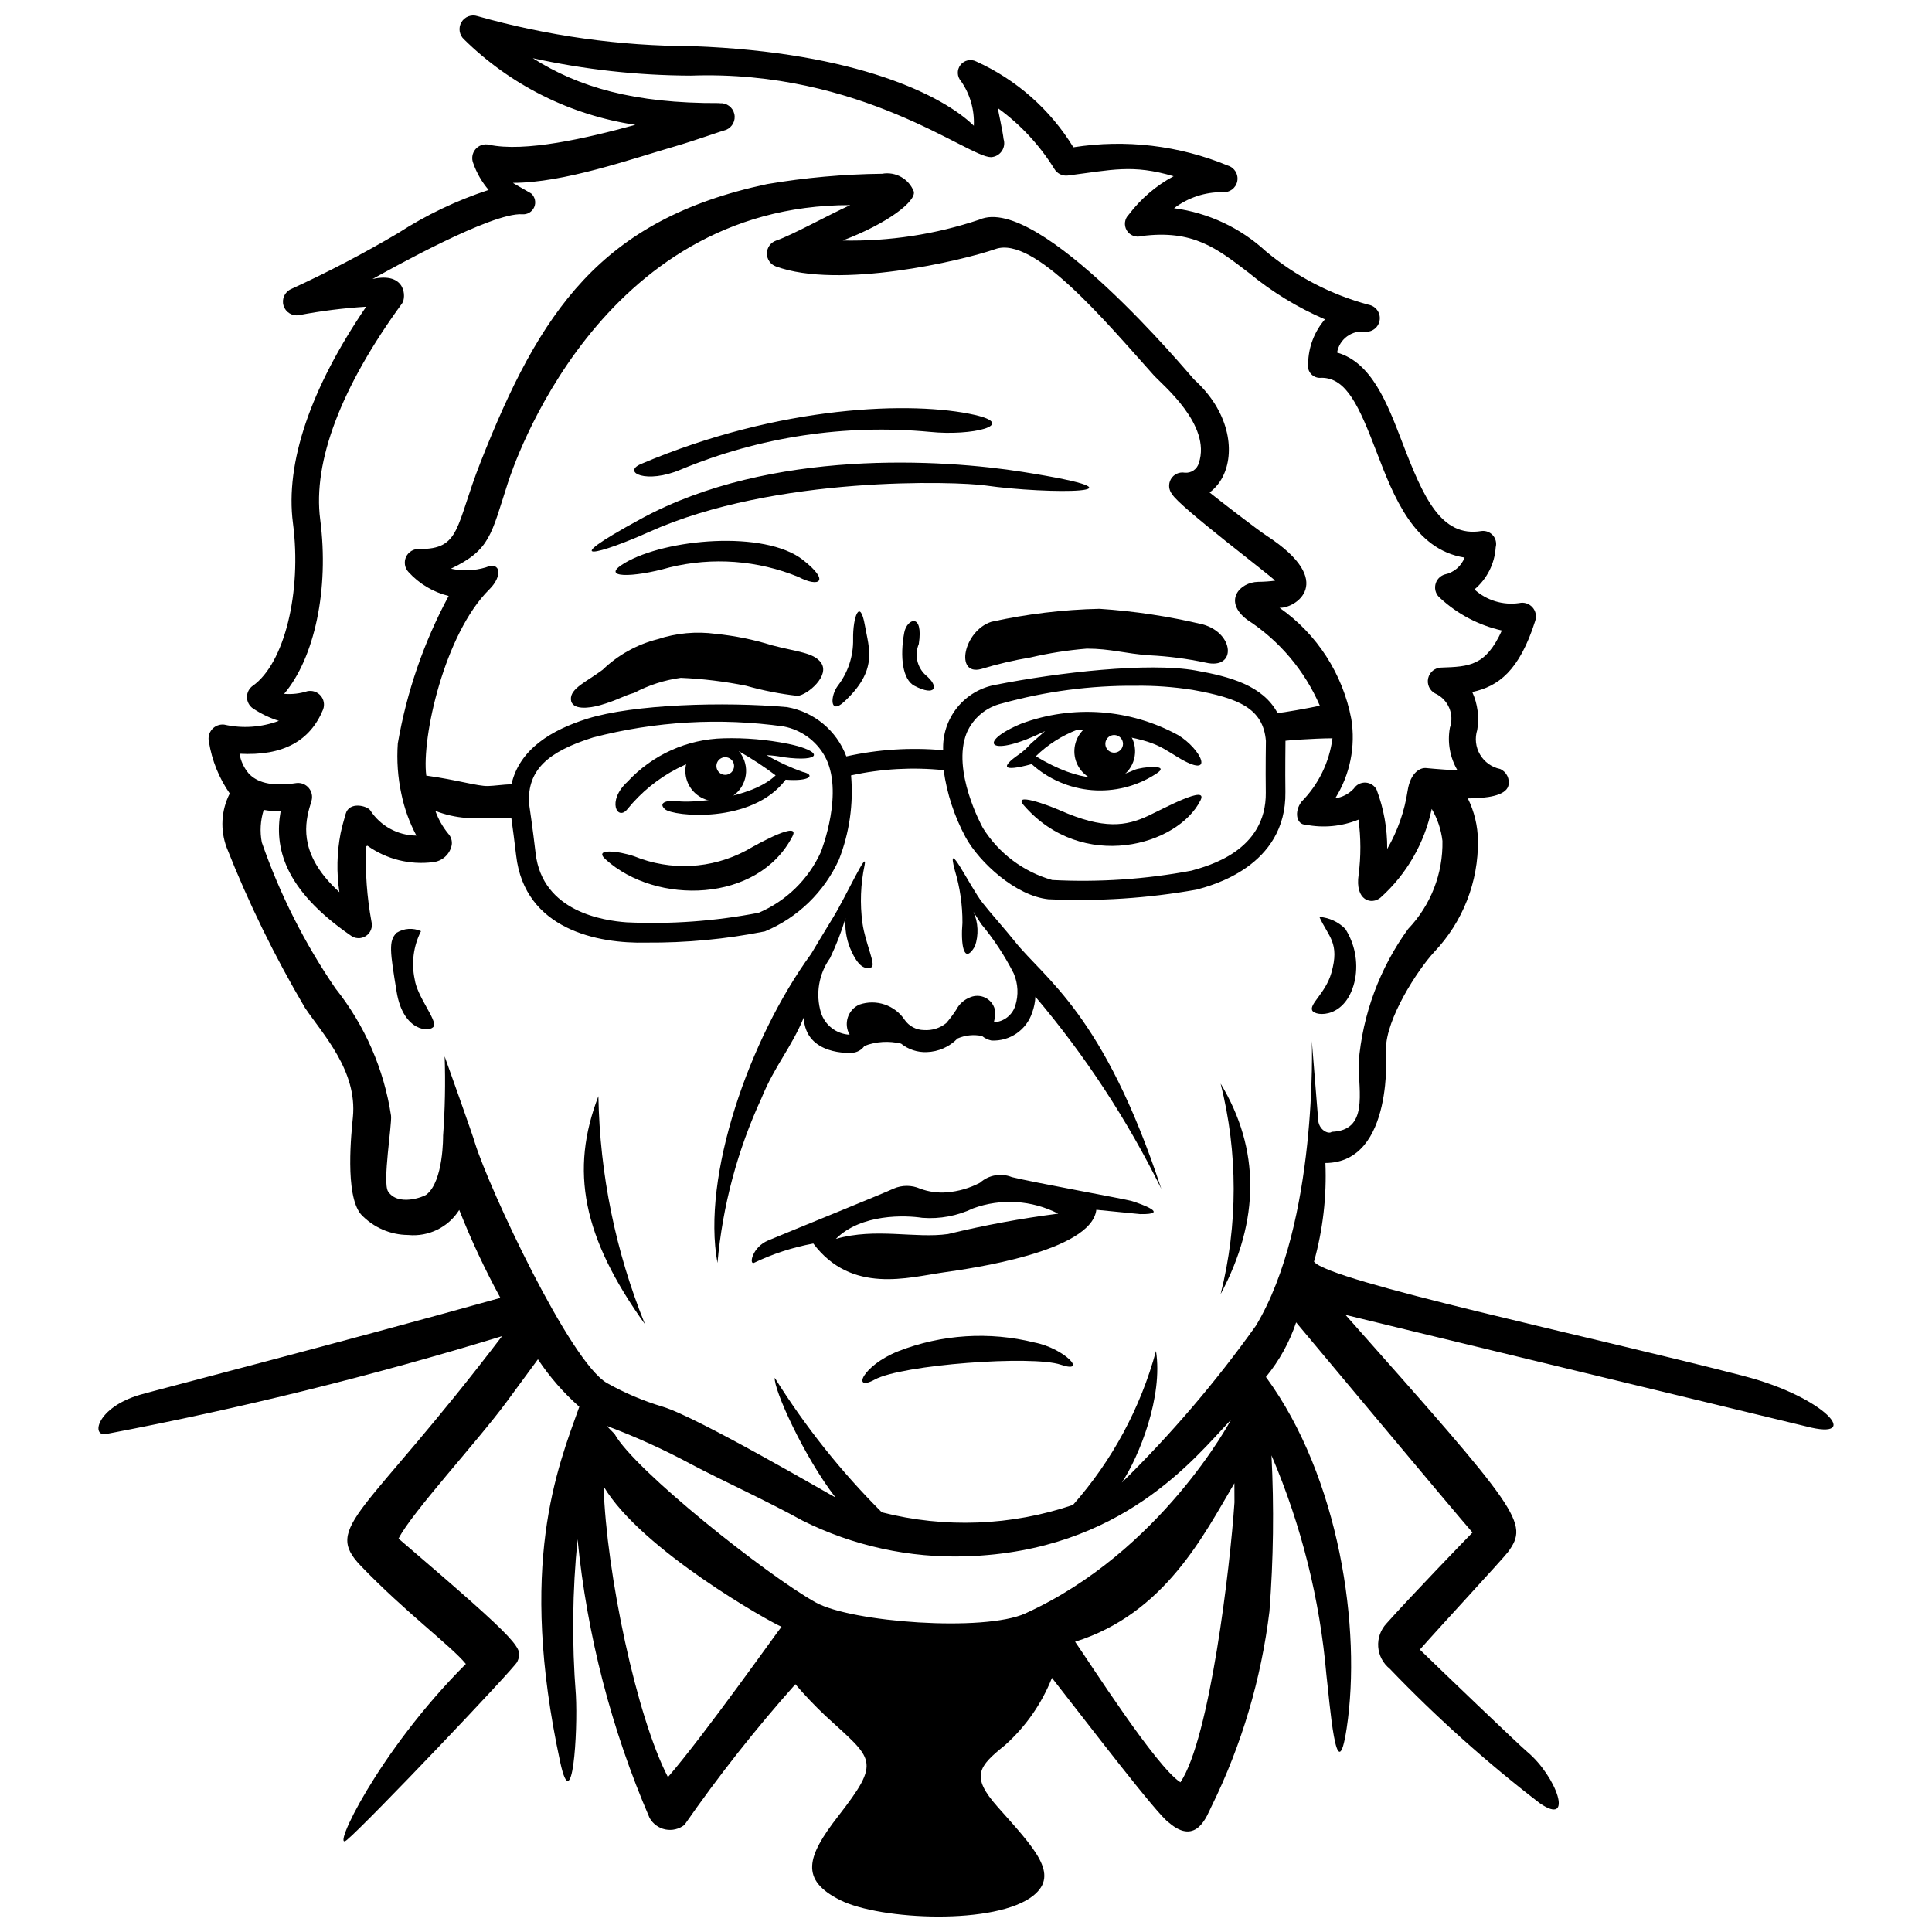 <?xml version="1.0" encoding="UTF-8"?>
<!-- Uploaded to: ICON Repo, www.iconrepo.com, Generator: ICON Repo Mixer Tools -->
<svg width="800px" height="800px" version="1.1" viewBox="144 144 512 512" xmlns="http://www.w3.org/2000/svg">
 <defs>
  <clipPath id="a">
   <path d="m170 148.09h460v503.81h-460z"/>
  </clipPath>
 </defs>
 <path d="m304.47 371.73c-3.277-2.984 3.391-2.246 7.606-0.805 9.617 3.926 20.484 3.371 29.648-1.516 4.086-2.379 14.387-7.879 12.293-3.793-9.078 17.691-36.156 18.309-49.547 6.113z"/>
 <path d="m415.33 357.43c-3.121-3.59 6.394-0.078 9.559 1.316 11.648 5.133 17.523 4.207 23.465 1.422 3.879-1.816 15.91-8.367 13.809-4.113-5.965 12.09-31.348 19.191-46.832 1.375z"/>
 <path d="m404 321.3c-7.023 1.855-4.652-10.141 2.727-12.523 9.406-2.07 18.996-3.227 28.625-3.441 9.246 0.609 18.426 2 27.438 4.148 8.375 2.363 8.945 12.023 0.793 10.133-4.938-1.055-9.949-1.707-14.988-1.957-6.262-0.414-10.297-1.77-16.57-1.77-5.016 0.406-9.992 1.188-14.895 2.332-4.438 0.734-8.824 1.766-13.129 3.078z"/>
 <path d="m361.53 319.55c-1.988-2.637-6.254-2.777-12.992-4.555v-0.004c-4.84-1.504-9.816-2.512-14.859-3.016-5.188-0.703-10.465-0.215-15.438 1.43-5.461 1.391-10.469 4.176-14.527 8.086-4.207 3.156-8.57 4.898-8.418 7.844 0.152 2.965 4.93 2.375 7.867 1.512 4.668-1.367 5.844-2.371 8.902-3.242h0.004c3.852-2.043 8.035-3.391 12.359-3.977 5.812 0.254 11.594 0.957 17.297 2.106 4.469 1.262 9.035 2.16 13.648 2.676 2.594-0.215 8.758-5.41 6.156-8.859z"/>
 <path d="m375.84 509.59c-6.238 3.43-3.34-3.707 6.234-7.508 11.5-4.477 24.102-5.281 36.078-2.301 8.031 1.566 14.266 8.359 6.961 5.879-7.531-2.559-42.121 0-49.273 3.93z"/>
 <path d="m367.65 330.02c-3.812 3.512-3.629-1.598-1.625-4.285 2.715-3.527 4.148-7.879 4.059-12.328-0.098-5.918 1.816-11.145 3.125-3.652 1.07 6.133 3.586 11.84-5.559 20.266z"/>
 <path d="m386.32 325.74c-3.125-1.633-3.883-7.68-2.684-14.094 0.695-3.711 5.152-5.414 3.852 3.031-1.176 2.824-0.477 6.086 1.754 8.18 3.832 3.121 2.75 5.848-2.922 2.883z"/>
 <path d="m493.65 386.99c2.391 5.289 5.477 6.84 3.168 14.867-1.527 5.309-5.887 8.246-5.07 9.918 0.816 1.672 9.234 2.262 11.379-8.336h-0.004c0.828-4.594-0.098-9.328-2.598-13.27-1.832-1.855-4.273-2.984-6.875-3.18z"/>
 <path d="m255.57 390.77c-2 3.926-2.594 8.422-1.676 12.73 0.641 4.606 5.938 10.805 5.062 12.48-0.875 1.672-8.098 1.543-9.844-9.148-1.746-10.691-2.184-13.48 0-15.641 1.945-1.211 4.371-1.367 6.457-0.422z"/>
 <path d="m467.48 431.16c4.613 18.312 4.613 37.48 0 55.793 10.469-19.547 10.469-38.465 0-55.793z"/>
 <path d="m302.58 434.49c0.375 20.738 4.559 41.23 12.348 60.453-16.617-23.18-19.91-40.789-12.348-60.453z"/>
 <path d="m418.39 408.14c-0.07 1.438-0.359 2.856-0.855 4.207-1.516 4.617-5.934 7.648-10.789 7.402-0.914-0.188-1.77-0.598-2.492-1.191-2.18-0.465-4.453-0.238-6.496 0.652-2.148 2.223-5.086 3.516-8.176 3.606-2.461 0.094-4.871-0.703-6.789-2.246-3.215-0.781-6.59-0.574-9.688 0.594-0.766 1.094-1.992 1.773-3.328 1.844-0.152 0.016-12.301 0.863-12.777-9.332-3.344 8.059-7.738 12.82-11.199 21.348h0.004c-6.375 13.777-10.32 28.551-11.668 43.672-4.25-22.914 8.398-59.41 24.828-81.918 0.137-0.277 4.551-7.586 5.723-9.477 3.512-5.668 9.402-18.781 8.43-13.957h-0.004c-1.055 5.008-1.246 10.156-0.566 15.227 0.793 5.711 3.93 11.613 2.191 11.832-0.723 0.09-2.852 1.156-5.481-5.199v0.004c-0.996-2.5-1.402-5.195-1.184-7.875-1.102 3.629-2.477 7.168-4.113 10.59-2.992 4.184-3.879 9.52-2.398 14.449 1.074 3.336 4.102 5.66 7.598 5.836-0.801-1.383-0.98-3.043-0.488-4.562 0.488-1.523 1.605-2.766 3.066-3.418 4.457-1.539 9.395 0.125 12.008 4.051 1.164 1.672 3.066 2.68 5.106 2.699 2.133 0.156 4.246-0.504 5.91-1.852 0.945-1.102 1.82-2.266 2.613-3.484 0.805-1.57 2.168-2.781 3.828-3.391 1.266-0.508 2.691-0.453 3.918 0.152 1.223 0.605 2.133 1.707 2.496 3.023 0.145 1.164 0.066 2.348-0.23 3.484 2.621-0.133 4.879-1.879 5.668-4.379 0.902-2.812 0.754-5.859-0.414-8.57-2.383-4.684-5.281-9.086-8.645-13.121-0.379-0.66-1.426-2.172-2.031-3.234v-0.004c1.293 2.902 1.434 6.188 0.395 9.188-3.07 5.211-3.769-0.91-3.305-6.219v0.004c0.027-4.711-0.652-9.395-2.012-13.902-2.488-9.34 3.953 4.238 7.324 8.574 1.977 2.539 6.106 7.152 8.574 10.25 7.934 9.949 23.594 19.23 38.816 65.566h0.004c-9-18.277-20.207-35.379-33.371-50.922z"/>
 <path d="m355.62 296.9c-10.84-4.438-22.809-5.324-34.184-2.535-9.746 2.789-18.711 2.894-11.938-1.137 10.867-6.469 37.102-8.801 47.258-0.871 7.418 5.789 4.277 7.379-1.137 4.543zm49.52-24.246c16.422 2.363 47.105 2.301 9.785-3.609-20.918-3.312-66.645-6.273-101.02 12.422-23.707 12.895-10.371 9.121 2.035 3.531 33.5-15.09 81.816-13.406 89.199-12.344zm-14.652-14.199c11.082 1.152 23.363-1.879 11.793-4.504-16.262-3.691-51.586-2.68-88.422 13.02-5.106 2.176 1.414 5.367 10.559 1.469 20.875-8.676 43.559-12.105 66.066-9.984z"/>
 <path d="m446.18 465.75c8 0.117 0.359-2.656-2.219-3.457-1.688-0.523-26.32-4.969-31.805-6.344-2.867-1.156-6.144-0.578-8.445 1.488-2.738 1.438-5.738 2.305-8.816 2.547-2.394 0.191-4.801-0.145-7.055-0.98-2.246-0.984-4.805-0.984-7.051 0-1.961 0.98-27.164 11.191-33.246 13.742-4.098 1.719-5.09 6.316-3.777 5.945 5.004-2.41 10.309-4.141 15.77-5.144 10.16 13.496 25.188 8.973 34.617 7.637 6.981-0.988 39.086-5.473 40.387-16.582m-69.023 7.715c6.727-6.715 18.449-6.277 22.938-5.574v-0.004c4.625 0.355 9.262-0.516 13.449-2.516 7.379-2.695 15.551-2.184 22.539 1.406-9.824 1.262-19.57 3.066-29.195 5.402-8.695 1.246-19.117-1.734-29.73 1.285z"/>
 <g clip-path="url(#a)">
  <path d="m606.29 508.7c-40.609-10.527-110-25.125-114.05-30.324h-0.02c2.375-8.508 3.394-17.34 3.027-26.168 18.34-0.062 16.047-29.93 16.047-30.195 0-8.016 8.328-20.918 12.797-25.738 7.574-7.969 11.73-18.582 11.578-29.57-0.055-3.859-0.969-7.66-2.68-11.121 5.066-0.02 9.957-0.699 10.734-3.301l-0.004-0.004c0.477-1.824-0.441-3.727-2.164-4.492-2.242-0.461-4.18-1.852-5.336-3.824-1.16-1.973-1.426-4.344-0.734-6.523 0.566-3.406 0.105-6.906-1.324-10.051 6.898-1.48 12.469-5.586 16.672-18.809v-0.004c0.445-1.25 0.172-2.641-0.711-3.629-0.883-0.992-2.234-1.422-3.527-1.125-4.289 0.621-8.637-0.703-11.848-3.613 3.324-2.801 5.359-6.836 5.629-11.172 0.293-1.109 0.02-2.297-0.738-3.16-0.758-0.867-1.895-1.301-3.035-1.156-10.715 1.777-15.398-8.918-20.988-23.496-4-10.434-8.121-21.184-17.277-23.793l0.004 0.004c0.602-3.578 3.941-6.023 7.535-5.516 1.906 0.098 3.559-1.309 3.769-3.207 0.211-1.898-1.094-3.633-2.973-3.961-9.988-2.688-19.266-7.519-27.199-14.156-6.746-6.219-15.242-10.203-24.336-11.418 3.695-2.805 8.215-4.305 12.855-4.258 1.848 0.184 3.535-1.07 3.894-2.894 0.363-1.824-0.723-3.621-2.504-4.156-12.938-5.344-27.098-7.019-40.926-4.844-6.113-10-15.094-17.93-25.777-22.754-1.434-0.723-3.18-0.32-4.156 0.953-0.98 1.273-0.918 3.062 0.148 4.266 2.387 3.43 3.582 7.547 3.402 11.723l0.012 0.121c-8.031-7.906-30.895-19.516-74.59-21.109v0.004c-19.25-0.039-38.406-2.715-56.934-7.953-1.633-0.543-3.418 0.133-4.285 1.617-0.867 1.484-0.578 3.375 0.695 4.531 12.355 12.16 28.254 20.09 45.402 22.652-12.984 3.574-29.281 7.32-38.809 5.266v-0.004c-1.328-0.293-2.707 0.18-3.578 1.223-0.867 1.047-1.082 2.488-0.551 3.742 0.906 2.574 2.281 4.953 4.059 7.027-8.461 2.773-16.531 6.621-24.012 11.453-9.188 5.43-18.648 10.379-28.348 14.824-1.676 0.75-2.531 2.633-1.992 4.387 0.535 1.754 2.297 2.836 4.106 2.519 5.875-1.121 11.816-1.867 17.785-2.234-14.777 21.695-21.473 41.426-19.398 57.332 2.398 18.344-2.301 37.258-10.645 43.125v-0.004c-0.969 0.691-1.543 1.809-1.539 3 0.004 1.191 0.586 2.305 1.562 2.988 2.129 1.422 4.449 2.539 6.894 3.309-4.633 1.734-9.668 2.078-14.492 0.996-1.203-0.137-2.402 0.32-3.207 1.227-0.805 0.91-1.117 2.152-0.84 3.332 0.785 4.922 2.672 9.605 5.519 13.695-2.285 4.461-2.574 9.684-0.801 14.375 5.797 14.676 12.742 28.875 20.766 42.461 4.723 6.996 13.879 16.652 12.672 28.941-0.379 3.852-2.207 20.59 2.125 25.738 3.246 3.473 7.773 5.457 12.527 5.488 5.402 0.527 10.641-2.043 13.527-6.641 3.156 7.984 6.801 15.77 10.906 23.309-41.305 11.551-91.883 24.613-95.48 25.668-11.68 3.426-13.121 11.406-8.816 10.367v0.004c35.363-6.715 70.328-15.359 104.74-25.898-36.434 47.84-47.59 50.289-37.434 60.871 11.777 12.266 24.047 21.316 27.84 26-23.363 23.309-35.996 50.324-31.555 46.664 5.246-4.32 44.523-45.648 45.176-47.234 1.473-3.594 2.316-3.742-31.461-32.656 3.519-6.93 20.926-25.746 28.598-36.176 3.793-5.152 6.449-8.734 8.344-11.34h-0.004c3.09 4.656 6.773 8.887 10.965 12.582-5.781 16.207-16.383 41.695-5.055 94.203 3.238 15 4.691-7.856 4.144-17.852v-0.004c-1.082-13.727-0.93-27.527 0.449-41.23 2.519 25.453 8.961 50.367 19.09 73.855 0.887 1.578 2.418 2.691 4.191 3.047 1.777 0.355 3.617-0.082 5.043-1.199 9.043-13.008 18.859-25.461 29.398-37.289 2.508 2.934 5.172 5.731 7.981 8.383 12.699 11.691 14.934 11.691 3.312 26.652-8.297 10.684-10.121 16.793 0.547 22.16s41.547 6.711 51.289-1.234c6.922-5.644 0.23-12.469-9.539-23.465-7.281-8.195-4.996-10.73 2-16.375h-0.004c5.465-4.891 9.715-10.988 12.41-17.805 10 12.758 28.09 36.496 31.016 38.375 7.438 6.414 10.188-2.266 11.25-4.277l0.004-0.004c7.992-16.258 13.188-33.746 15.371-51.734 1.059-13.75 1.238-27.559 0.539-41.332 7.914 18.496 12.824 38.137 14.555 58.18 0.832 6.746 2.676 31.883 5.367 14.172 4-26.312-1.895-66.582-21.398-93.121l0.004-0.004c3.535-4.293 6.25-9.199 8.008-14.48l0.023 0.047s42.562 50.949 46.711 55.652c-1.086 1.074-16.668 17.219-22.785 24.102-1.566 1.668-2.363 3.91-2.203 6.188 0.164 2.281 1.27 4.387 3.055 5.812 12.344 12.871 25.641 24.789 39.781 35.652 9.121 6.316 4.473-7.086-3.356-13.641-2.297-1.926-23.211-21.996-28.441-27.082 4.215-4.84 22.18-24.254 23.359-25.867 5.668-7.769 3.309-10.562-43.07-62.844 1.812 0.504 121.75 29.469 122.08 29.559 15.137 3.973 5.109-7.731-16.359-13.301zm-398.82-164.95c11.609 0.637 18.766-3.438 22.168-11.758h-0.004c0.461-1.242 0.203-2.641-0.664-3.641-0.871-1.004-2.219-1.453-3.516-1.18-1.984 0.641-4.078 0.879-6.156 0.703 8.027-9.465 11.98-27.672 9.559-46.211-1.996-15.277 5.512-35.082 21.715-57.281 1.098-1.504 1.109-8.453-7.852-6.438 4.758-2.641 31.566-17.676 39.633-17.164h0.004c1.367 0.137 2.66-0.625 3.211-1.883 0.547-1.258 0.223-2.727-0.805-3.633-2.555-1.473-4.938-2.809-4.82-2.809 13.473 0 31.035-6.223 43.387-9.809 4.406-1.277 12.363-4.09 13.086-4.242 1.668-0.684 2.594-2.473 2.184-4.227-0.406-1.75-2.027-2.949-3.82-2.824-0.043-0.016-0.086-0.027-0.133-0.035-22.691 0.109-37.348-4.231-49.449-11.902 13.758 3.023 27.797 4.574 41.883 4.621 45.137-1.613 73.504 21.668 79.531 21.605l-0.004 0.004c1.148-0.055 2.207-0.641 2.859-1.582 0.656-0.945 0.836-2.141 0.484-3.234-0.133-1.578-1.422-7.449-1.527-8.195 6 4.344 11.094 9.82 14.988 16.121 0.734 1.25 2.148 1.945 3.59 1.754 11.754-1.484 17.059-3.027 28.008 0.188l0.004 0.004c-4.641 2.496-8.688 5.961-11.871 10.16-1.125 1.098-1.355 2.828-0.551 4.18 0.805 1.355 2.434 1.98 3.938 1.516 13.684-1.758 19.926 3.242 28.52 9.816 6.078 5.016 12.832 9.141 20.07 12.258-2.82 3.266-4.398 7.422-4.449 11.738-0.191 1 0.109 2.035 0.809 2.777 0.699 0.742 1.715 1.102 2.727 0.969 6.656 0.008 9.965 7.57 14.621 19.715 4.461 11.637 9.906 25.828 23.301 27.93-0.871 2.297-2.859 3.984-5.266 4.477-1.285 0.391-2.246 1.465-2.492 2.785-0.25 1.32 0.258 2.668 1.312 3.5 4.594 4.242 10.227 7.199 16.328 8.566-4.301 9.418-8.574 9.57-16.117 9.832v-0.004c-1.637 0.059-3.031 1.199-3.41 2.793-0.383 1.59 0.348 3.242 1.781 4.031 3.488 1.551 5.215 5.516 3.969 9.125-0.707 3.891 0.016 7.902 2.027 11.305-0.547-0.012-6.238-0.395-8.273-0.621-1.625-0.184-4.195 1.176-4.949 5.961h-0.004c-0.809 5.453-2.648 10.703-5.414 15.473 0.043-5.359-0.906-10.684-2.801-15.699-0.57-1.105-1.688-1.824-2.93-1.887-1.242-0.062-2.422 0.535-3.106 1.578-1.301 1.406-3.043 2.32-4.938 2.59 3.926-6.266 5.441-13.75 4.258-21.051-2.262-11.922-9.082-22.488-19.016-29.449 3.996 0.258 15.43-6.801-3.367-19.055-2.731-1.781-13.008-9.754-15.16-11.492v-0.004c1.672-1.27 2.984-2.949 3.812-4.879 2.812-6.359 1.383-16.641-7.957-25.086-1.258-1.336-41.117-49.316-56.867-42.344-11.668 3.918-23.926 5.789-36.23 5.535 12.023-4.566 19.484-10.426 18.844-12.992-1.316-3.367-4.828-5.336-8.387-4.699-10.211 0.113-20.402 1.027-30.473 2.734-44.207 9.375-60.289 33.895-75.992 73.801-6.644 16.883-5.168 23.031-16.211 22.902-1.477-0.082-2.856 0.742-3.484 2.082-0.629 1.344-0.375 2.934 0.633 4.016 2.84 3.129 6.547 5.34 10.648 6.348-6.574 12.219-11.125 25.422-13.477 39.094-0.316 4.492 0.004 9.004 0.953 13.402 0.793 3.844 2.133 7.551 3.973 11.016-4.941-0.031-9.539-2.547-12.227-6.695-0.777-1.18-5.562-2.469-6.519 0.945-0.508 1.801-0.98 3.445-1.324 5.086h-0.004c-1.004 5.16-1.117 10.457-0.332 15.656-10.23-9.312-9.375-17.133-7.961-22.27 0.195-0.703 0.387-1.367 0.586-1.961l-0.004-0.004c0.328-1.172 0.059-2.43-0.719-3.367-0.777-0.938-1.961-1.434-3.176-1.328-7.133 1.09-10.719-0.344-12.746-2.508-1.273-1.5-2.117-3.312-2.449-5.25zm271.98 10.203c0.223 15.684-15.527 19.566-19.648 20.77l-0.004 0.004c-12.176 2.293-24.582 3.129-36.957 2.484-7.617-2.152-14.16-7.062-18.355-13.773-0.344-0.617-8.309-15.227-4.309-25.191h-0.004c1.695-3.938 5.156-6.84 9.328-7.824 11.562-3.215 23.516-4.789 35.516-4.688 5.019-0.062 10.031 0.301 14.992 1.082 12.352 2.203 18.754 4.941 19.469 13.527 0 0-0.117 7.383-0.031 13.613zm-18.523-32.258c-12.59-2.242-36.422 0.504-52.977 3.762l-0.004 0.004c-4.043 0.695-7.695 2.844-10.273 6.035-2.574 3.195-3.898 7.215-3.727 11.316-8.586-0.777-17.242-0.223-25.66 1.641-2.547-6.816-8.504-11.781-15.668-13.055-16.805-1.496-40.828-0.762-53.02 3.082-9.383 2.961-17.895 7.977-20.051 17.348-2.414 0.098-4.441 0.426-6.231 0.477-2.727 0.078-8.258-1.652-16.344-2.758-1.305-9.945 4.797-37.566 16.707-49.355 3.543-3.508 3.106-7.523-0.957-5.828v0.004c-2.992 0.891-6.164 1.008-9.215 0.34 10.426-4.988 10.629-8.957 15.055-22.648 1.258-3.902 23.969-73.773 90.766-73.707-5.996 2.723-15.375 7.941-19.629 9.398-1.461 0.496-2.445 1.859-2.465 3.398-0.016 1.543 0.938 2.926 2.383 3.457 16.664 6.133 49.328-1.5 58.195-4.609 10.195-3.574 28.961 18.969 41.918 33.422 2.281 2.547 15.352 13.152 11.98 23.273-0.449 1.656-2.031 2.746-3.738 2.578-1.465-0.262-2.938 0.422-3.676 1.711-0.742 1.293-0.594 2.906 0.371 4.039 1.734 3.164 26.395 21.77 27.246 22.867-1.48 0.191-2.973 0.293-4.465 0.305-4.977 0.07-9.375 5.176-2.949 10.031v0.004c8.535 5.527 15.238 13.461 19.273 22.793-2.969 0.664-9.879 1.859-11.199 1.957-3.918-7.344-12.691-9.68-21.652-11.277zm-99.422 48.172c-3.297 7.199-9.152 12.91-16.43 16.023-11.535 2.234-23.293 3.086-35.027 2.535-5.984-0.434-22.312-2.738-24.105-18.32-0.699-6.078-1.742-13.246-1.754-13.25-0.418-8.855 5.008-13.641 16.969-17.414 16.496-4.305 33.68-5.297 50.559-2.918 4.578 0.895 8.535 3.75 10.828 7.812 5.246 9.371-0.777 24.875-1.039 25.531zm-40.492 245.09c-8.328-16.062-16.301-53.938-17.055-77.059 9.875 16.773 44.219 36.039 47.16 37.211-0.629 0.621-20.223 28.41-30.105 39.848zm135.81 1.375c-6.461-4.144-23.922-31.555-27.91-37.254 23.75-7.441 34.121-28.312 42.215-42.008 0 1.453 0.008 3.191 0.02 5.086-1.137 17.074-6.543 62.625-14.324 74.176zm-41.078-44.766c-10.965 4.977-46.07 2.352-55.527-2.879-12.785-7.07-48.07-35.09-53.348-44.668l-2.098-2.141v-0.008 0.004c7.769 2.906 15.328 6.344 22.629 10.277 7.004 3.723 19.941 9.652 29.172 14.77v0.004c13.508 6.762 28.492 10.031 43.586 9.512 41.148-1.367 60.422-26.008 70.07-36.176 0.004 0.004-18.598 35.012-54.484 51.301zm61.078-76.223v-0.004c-10.594 14.863-22.477 28.77-35.508 41.551 4.617-7.023 10.945-22.77 9.035-34.871l0.004 0.004c-4.102 15.109-11.629 29.066-22 40.797-16.34 5.547-33.941 6.227-50.66 1.957-10.785-10.762-20.305-22.719-28.375-35.641-0.332 3.012 7.664 20.789 16.09 31.699-1.195-0.57-36.52-21.25-45.73-24.023-5.172-1.539-10.156-3.656-14.859-6.309-9.793-5.648-31.188-51.508-34.93-63.527-0.371-1.547-8.051-23.008-8.051-23.008v0.004c0.234 7.008 0.094 14.023-0.414 21.016 0 0 0.16 12.059-4.426 15.602-0.773 0.598-7.531 3.176-10.156-0.855-1.512-2.32 1.066-17.797 0.789-20.047l0.004 0.004c-1.871-12.348-6.953-23.984-14.73-33.75-8.199-11.977-14.766-24.992-19.52-38.703-0.555-2.867-0.379-5.824 0.512-8.605 1.477 0.258 2.973 0.395 4.469 0.406-1.66 9.375 0.719 20.512 18.461 32.805h0.004c1.184 0.957 2.848 1.047 4.125 0.215 1.277-0.828 1.875-2.387 1.48-3.856-1.199-6.516-1.676-13.141-1.418-19.758 0.043-0.18 0.203-0.305 0.387-0.301 5.027 3.574 11.219 5.121 17.336 4.34 2.477-0.25 4.496-2.094 4.969-4.535 0.172-1.105-0.18-2.227-0.945-3.043-1.461-1.797-2.606-3.828-3.387-6.008 2.606 1.016 5.348 1.641 8.137 1.852 3.941-0.152 8.5-0.039 11.988-0.008 0.367 2.664 0.879 6.473 1.281 9.961 2.258 19.652 21.656 23.426 34.527 23.098 10.539 0.082 21.062-0.914 31.398-2.973 8.719-3.637 15.73-10.445 19.633-19.047 2.769-7.086 3.863-14.719 3.199-22.297 8.055-1.758 16.332-2.223 24.531-1.379 0.875 6.254 2.859 12.297 5.859 17.852 3.621 6.555 13.188 15.445 21.922 16.363l0.004-0.004c13.133 0.609 26.289-0.246 39.234-2.551 3.84-1.039 23.84-6.106 23.555-25.883-0.082-5.887 0.02-12.75 0.02-13.57 0.223-0.062 7.254-0.629 12.453-0.656v0.004c-0.824 6.352-3.707 12.254-8.207 16.809-1.973 2.578-1.383 6.078 1.098 6.086v-0.004c4.699 0.938 9.57 0.469 14.012-1.336 0.645 4.82 0.656 9.707 0.035 14.535-1.051 7 3.453 8.125 5.797 6.133 6.91-6.195 11.66-14.434 13.566-23.516 1.523 2.598 2.492 5.484 2.844 8.477 0.172 8.664-3.09 17.047-9.074 23.316-7.547 10.379-12.094 22.637-13.137 35.43 0 8.09 2.598 18-7.144 18.352-0.727 0.75-3.59-0.426-3.598-3.496l-1.66-20.551s1.633 48.117-14.828 75.445z"/>
 </g>
 <path d="m456.18 338.79c-12.738-6.949-27.855-8.055-41.469-3.039-12.27 5.125-8.516 9.344 6.25 1.98l-3.84 3.398c-0.969 1.137-2.09 2.133-3.332 2.965-4.289 3.016-4.516 4.606 3.617 2.402 4.41 3.984 10.004 6.402 15.926 6.891 5.922 0.488 11.84-0.984 16.84-4.191 4.707-2.836-3.746-1.973-5.566-1.152-6.711 3.035-14.074 3.617-26.117-3.629v0.004c3.164-3.082 6.926-5.481 11.055-7.055 19.875 2.301 20.738 3.766 26.586 7.305 10.242 6.203 6.168-2.246 0.051-5.879z"/>
 <path d="m351.57 344.66c10.336 1.406 10.871-1.555 1.281-3.543l-0.004 0.004c-5.606-1.129-11.324-1.621-17.043-1.465-9.707 0.219-18.91 4.367-25.504 11.5-5.621 5.152-2.637 10.566-0.027 7.273 7.289-9.004 18.004-14.555 29.562-15.32 3.379 1.902 6.625 4.031 9.719 6.371-6.746 6.41-22.773 7.344-25.875 6.844-2.141-0.348-5.594 0.137-3.481 2.106 2.062 1.93 23.129 4.094 32-7.801 6.508 0.527 7.981-1.293 4.531-2.062h0.004c-3.32-1.18-6.519-2.664-9.562-4.434 1.477 0.055 2.949 0.23 4.398 0.527z"/>
 <path d="m444.73 341.98c-0.461-3.223-2.816-5.852-5.969-6.66-3.152-0.809-6.481 0.363-8.434 2.965-1.953 2.606-2.148 6.129-0.488 8.93 1.656 2.801 4.836 4.328 8.059 3.867 2.113-0.301 4.019-1.43 5.301-3.137 1.281-1.707 1.832-3.856 1.531-5.965zm-3.809 0.805v-0.004c-0.668 0.668-1.676 0.871-2.551 0.508-0.871-0.363-1.441-1.215-1.441-2.16 0-0.949 0.57-1.801 1.441-2.164 0.875-0.359 1.883-0.16 2.551 0.508 0.438 0.438 0.688 1.035 0.688 1.656 0 0.617-0.25 1.215-0.688 1.652z"/>
 <path d="m337.15 341.02c-2.938-1.406-6.43-0.902-8.852 1.273s-3.293 5.594-2.211 8.664c1.082 3.07 3.91 5.184 7.16 5.356 3.25 0.176 6.285-1.625 7.688-4.562 1.918-4.008 0.223-8.812-3.785-10.73zm-0.953 8.324c-0.945 0-1.801-0.57-2.16-1.445-0.363-0.871-0.164-1.879 0.508-2.547 0.668-0.668 1.672-0.871 2.547-0.508s1.445 1.215 1.445 2.16c0 0.621-0.246 1.215-0.684 1.656-0.441 0.438-1.035 0.684-1.656 0.684z"/>
</svg>